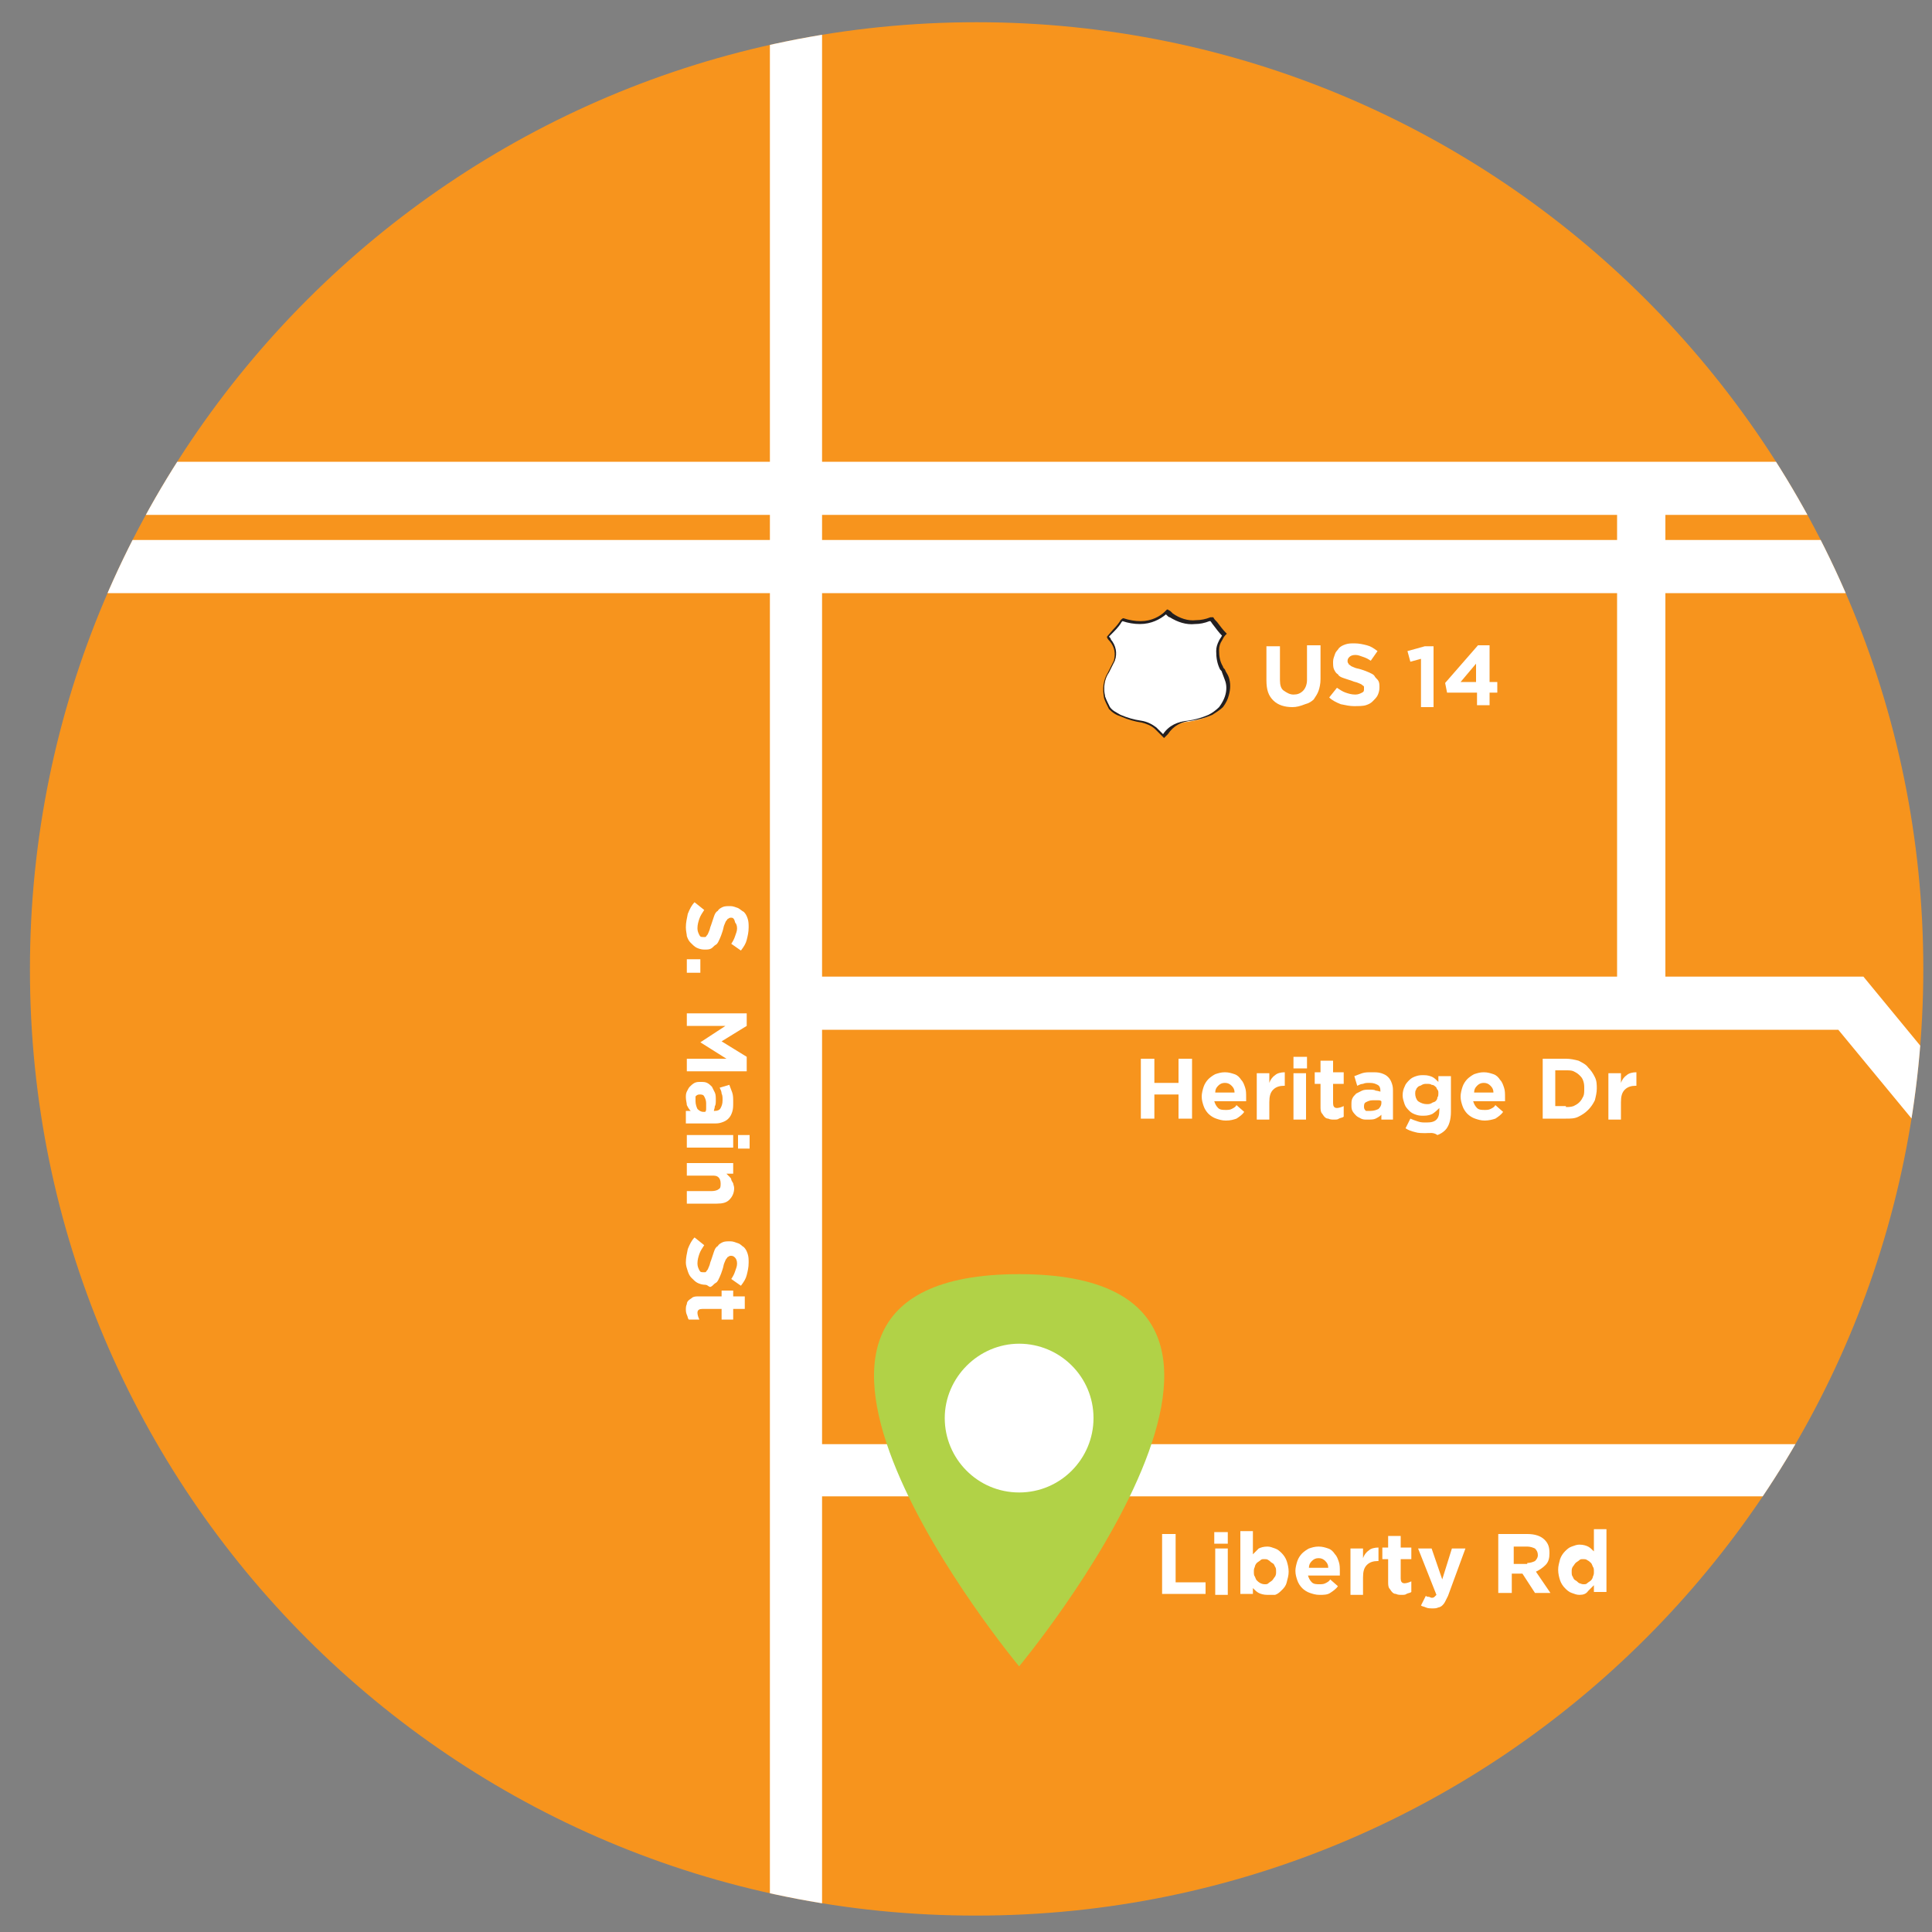 <?xml version="1.0" encoding="utf-8"?>
<!-- Generator: Adobe Illustrator 27.7.0, SVG Export Plug-In . SVG Version: 6.00 Build 0)  -->
<svg version="1.1" id="Layer_1" xmlns="http://www.w3.org/2000/svg" xmlns:xlink="http://www.w3.org/1999/xlink" x="0px" y="0px"
	 viewBox="0 0 200 200" style="enable-background:new 0 0 200 200;" xml:space="preserve">
<rect x="0" y="0" width="200" height="200" fill="#808080" stroke="none"/>
<style type="text/css">
	.st0{clip-path:url(#SVGID_00000096058655216806277350000006485507984608749704_);}
	.st1{fill:#F7941D;}
	.st2{fill:#FFFFFF;}
	.st3{fill:#B1D247;}
	.st4{enable-background:new    ;}
	.st5{fill:#231F20;}
</style>
<g id="Layer_2_00000119076781607834384240000012945722844744288646_">
	<g id="Layer_1-2">
		<g>
			<g>
				<defs>
					<path id="SVGID_1_" d="M101.1,198.3c54.1,0,98-43.9,98-98s-43.9-98-98-98s-98,43.9-98,98v0.1C3.1,154.5,47,198.4,101.1,198.3"
						/>
				</defs>
				<clipPath id="SVGID_00000115487349905935532030000013682934230333716620_">
					<use xlink:href="#SVGID_1_"  style="overflow:visible;"/>
				</clipPath>
				<g style="clip-path:url(#SVGID_00000115487349905935532030000013682934230333716620_);">
					<path class="st1" d="M101.1,198.3c54.1,0,98-43.9,98-98s-43.9-98-98-98s-98,43.9-98,98v0.1C3.1,154.5,47,198.4,101.1,198.3"/>
					<rect x="79.7" y="-0.3" class="st2" width="5.4" height="199"/>
					<polygon class="st2" points="207.8,127.8 190.3,106.6 82.4,106.6 82.4,101.1 192.9,101.1 212,124.3 					"/>
					<rect x="82.4" y="149.5" class="st2" width="120.3" height="5.4"/>
					<path class="st3" d="M105.5,172.5c0,0-33.8-40.6,0-40.6S105.5,172.5,105.5,172.5"/>
					<path class="st2" d="M105.5,154.5c4.3,0,7.7-3.5,7.7-7.7c0-4.3-3.5-7.7-7.7-7.7s-7.7,3.5-7.7,7.7l0,0
						C97.8,151,101.2,154.5,105.5,154.5"/>
					<rect x="167.4" y="51.9" class="st2" width="5" height="50.6"/>
					<g class="st4">
						<path class="st2" d="M71,96c0-0.5,0.1-0.9,0.2-1.4c0.2-0.5,0.4-0.9,0.7-1.2l1,0.8c-0.2,0.3-0.4,0.6-0.5,0.9
							c-0.1,0.3-0.2,0.6-0.2,1c0,0.3,0.1,0.5,0.2,0.7s0.2,0.2,0.4,0.2h0c0.1,0,0.2,0,0.2,0c0.1,0,0.1-0.1,0.2-0.2s0.1-0.2,0.2-0.4
							c0.1-0.2,0.1-0.4,0.2-0.6c0.1-0.3,0.2-0.6,0.3-0.9c0.1-0.3,0.2-0.5,0.4-0.6c0.1-0.2,0.3-0.3,0.5-0.4c0.2-0.1,0.5-0.1,0.8-0.1
							h0c0.3,0,0.5,0.1,0.8,0.2c0.2,0.1,0.4,0.3,0.6,0.4c0.2,0.2,0.3,0.4,0.4,0.7c0.1,0.3,0.1,0.6,0.1,0.9c0,0.5-0.1,0.9-0.2,1.3
							c-0.1,0.4-0.3,0.7-0.6,1.1l-1-0.7c0.2-0.3,0.3-0.5,0.4-0.8c0.1-0.3,0.2-0.5,0.2-0.8s-0.1-0.5-0.2-0.6C76,95,75.8,95,75.7,95h0
							c-0.1,0-0.2,0-0.3,0.1c-0.1,0-0.1,0.1-0.2,0.2c-0.1,0.1-0.1,0.2-0.2,0.4c-0.1,0.2-0.1,0.4-0.2,0.7c-0.1,0.3-0.2,0.6-0.3,0.8
							c-0.1,0.2-0.2,0.5-0.4,0.6s-0.3,0.3-0.5,0.4s-0.4,0.1-0.7,0.1h0c-0.3,0-0.6-0.1-0.8-0.2c-0.2-0.1-0.4-0.3-0.6-0.5
							c-0.2-0.2-0.3-0.4-0.4-0.7C71.1,96.7,71,96.4,71,96z"/>
						<path class="st2" d="M72.5,99.3v1.4h-1.4v-1.4H72.5z"/>
						<path class="st2" d="M77.3,104.7v1.5l-2.6,1.6l2.6,1.6v1.5h-6.2v-1.3h4.1l-2.7-1.7v0l2.6-1.7h-4v-1.3H77.3z"/>
						<path class="st2" d="M71,113.6c0-0.2,0-0.4,0.1-0.6c0.1-0.2,0.2-0.4,0.3-0.5c0.1-0.1,0.3-0.3,0.5-0.4c0.2-0.1,0.4-0.1,0.6-0.1
							h0c0.3,0,0.5,0,0.7,0.1c0.2,0.1,0.3,0.2,0.5,0.4c0.1,0.2,0.2,0.4,0.3,0.6c0.1,0.2,0.1,0.5,0.1,0.8c0,0.2,0,0.5-0.1,0.6
							c0,0.2-0.1,0.4-0.1,0.5h0.1c0.3,0,0.5-0.1,0.6-0.3c0.1-0.2,0.2-0.4,0.2-0.8c0-0.3,0-0.5-0.1-0.7c0-0.2-0.1-0.4-0.2-0.6l1-0.3
							c0.1,0.3,0.2,0.5,0.3,0.8c0.1,0.3,0.1,0.6,0.1,1c0,0.4,0,0.7-0.1,1c-0.1,0.3-0.2,0.5-0.4,0.7c-0.2,0.2-0.4,0.3-0.7,0.4
							c-0.3,0.1-0.5,0.1-0.9,0.1h-2.8V115h0.5c-0.2-0.2-0.3-0.4-0.4-0.6C71.1,114.2,71,113.9,71,113.6z M72,114
							c0,0.3,0.1,0.6,0.2,0.8c0.2,0.2,0.4,0.3,0.6,0.3H73c0.1-0.1,0.1-0.2,0.1-0.4c0-0.1,0-0.3,0-0.5c0-0.3-0.1-0.5-0.2-0.7
							c-0.1-0.2-0.3-0.2-0.5-0.2h0c-0.2,0-0.3,0.1-0.4,0.2C72,113.6,72,113.8,72,114z"/>
						<path class="st2" d="M75.9,117.5v1.3h-4.8v-1.3H75.9z M77.6,117.5v1.4h-1.2v-1.4H77.6z"/>
						<path class="st2" d="M75.9,120.2v1.3h-0.7c0.1,0.1,0.2,0.2,0.3,0.3c0.1,0.1,0.2,0.2,0.2,0.3s0.1,0.2,0.2,0.4
							c0,0.1,0.1,0.3,0.1,0.5c0,0.5-0.2,0.9-0.5,1.2c-0.3,0.3-0.7,0.4-1.3,0.4h-3.1v-1.3h2.6c0.3,0,0.6-0.1,0.7-0.2
							c0.2-0.1,0.2-0.3,0.2-0.6c0-0.3-0.1-0.5-0.2-0.6c-0.2-0.2-0.4-0.2-0.7-0.2h-2.6v-1.3H75.9z"/>
						<path class="st2" d="M71,130.7c0-0.5,0.1-0.9,0.2-1.4c0.2-0.5,0.4-0.9,0.7-1.2l1,0.8c-0.2,0.3-0.4,0.6-0.5,0.9
							c-0.1,0.3-0.2,0.6-0.2,1c0,0.3,0.1,0.5,0.2,0.7c0.1,0.2,0.2,0.2,0.4,0.2h0c0.1,0,0.2,0,0.2,0c0.1,0,0.1-0.1,0.2-0.2
							s0.1-0.2,0.2-0.4c0.1-0.2,0.1-0.4,0.2-0.6c0.1-0.3,0.2-0.6,0.3-0.9s0.2-0.5,0.4-0.6c0.1-0.2,0.3-0.3,0.5-0.4s0.5-0.1,0.8-0.1
							h0c0.3,0,0.5,0.1,0.8,0.2s0.4,0.3,0.6,0.4c0.2,0.2,0.3,0.4,0.4,0.7c0.1,0.3,0.1,0.6,0.1,0.9c0,0.5-0.1,0.9-0.2,1.3
							s-0.3,0.7-0.6,1.1l-1-0.7c0.2-0.3,0.3-0.5,0.4-0.8c0.1-0.3,0.2-0.5,0.2-0.8c0-0.3-0.1-0.5-0.2-0.6c-0.1-0.1-0.2-0.2-0.4-0.2h0
							c-0.1,0-0.2,0-0.3,0.1c-0.1,0-0.1,0.1-0.2,0.2c-0.1,0.1-0.1,0.2-0.2,0.4c-0.1,0.2-0.1,0.4-0.2,0.7c-0.1,0.3-0.2,0.6-0.3,0.8
							c-0.1,0.2-0.2,0.5-0.4,0.6s-0.3,0.3-0.5,0.4S73.3,133,73,133h0c-0.3,0-0.6-0.1-0.8-0.2c-0.2-0.1-0.4-0.3-0.6-0.5
							c-0.2-0.2-0.3-0.4-0.4-0.7S71,131,71,130.7z"/>
						<path class="st2" d="M71,135.6c0-0.2,0-0.4,0.1-0.6c0-0.2,0.1-0.3,0.2-0.4s0.3-0.2,0.4-0.3c0.2-0.1,0.4-0.1,0.7-0.1h2.3v-0.6
							h1.2v0.6h1.2v1.3h-1.2v1.1h-1.2v-1.1h-2c-0.3,0-0.5,0.1-0.5,0.4c0,0.2,0.1,0.5,0.2,0.7h-1.1c-0.1-0.1-0.1-0.3-0.2-0.5
							C71.1,136.1,71,135.9,71,135.6z"/>
					</g>
					<g class="st4">
						<path class="st2" d="M118.1,109.6h1.4v2.5h2.5v-2.5h1.4v6.2H122v-2.5h-2.5v2.5h-1.4V109.6z"/>
						<path class="st2" d="M126.9,116c-0.4,0-0.7-0.1-1-0.2c-0.3-0.1-0.6-0.3-0.8-0.5s-0.4-0.5-0.5-0.8s-0.2-0.6-0.2-1v0
							c0-0.3,0.1-0.7,0.2-1s0.3-0.6,0.5-0.8c0.2-0.2,0.5-0.4,0.7-0.5c0.3-0.1,0.6-0.2,1-0.2c0.4,0,0.7,0.1,1,0.2
							c0.3,0.1,0.5,0.3,0.7,0.6c0.2,0.2,0.3,0.5,0.4,0.8s0.1,0.6,0.1,1c0,0.1,0,0.1,0,0.2c0,0.1,0,0.1,0,0.2h-3.3
							c0.1,0.3,0.2,0.5,0.4,0.7c0.2,0.2,0.5,0.2,0.8,0.2c0.2,0,0.4,0,0.6-0.1c0.2-0.1,0.4-0.2,0.5-0.4l0.8,0.7
							c-0.2,0.3-0.5,0.5-0.8,0.7C127.7,115.9,127.4,116,126.9,116z M127.8,113.1c0-0.3-0.1-0.5-0.3-0.7c-0.2-0.2-0.4-0.3-0.7-0.3
							c-0.3,0-0.5,0.1-0.7,0.3c-0.2,0.2-0.3,0.4-0.3,0.7H127.8z"/>
						<path class="st2" d="M130.1,111.1h1.3v1c0.1-0.3,0.3-0.6,0.6-0.8c0.2-0.2,0.6-0.3,1-0.3v1.4h-0.1c-0.4,0-0.8,0.1-1.1,0.4
							c-0.3,0.3-0.4,0.7-0.4,1.3v1.8h-1.3V111.1z"/>
						<path class="st2" d="M133.9,109.4h1.4v1.2h-1.4V109.4z M133.9,111.1h1.3v4.8h-1.3V111.1z"/>
						<path class="st2" d="M138.1,115.9c-0.2,0-0.4,0-0.6-0.1c-0.2,0-0.3-0.1-0.4-0.2c-0.1-0.1-0.2-0.3-0.3-0.4
							c-0.1-0.2-0.1-0.4-0.1-0.7v-2.3h-0.6v-1.2h0.6v-1.2h1.3v1.2h1.1v1.2h-1.1v2c0,0.3,0.1,0.5,0.4,0.5c0.2,0,0.5-0.1,0.7-0.2v1.1
							c-0.1,0.1-0.3,0.1-0.5,0.2C138.5,115.9,138.3,115.9,138.1,115.9z"/>
						<path class="st2" d="M141.5,115.9c-0.2,0-0.4,0-0.6-0.1c-0.2-0.1-0.4-0.2-0.5-0.3c-0.1-0.1-0.3-0.3-0.4-0.5
							c-0.1-0.2-0.1-0.4-0.1-0.6v0c0-0.3,0-0.5,0.1-0.7c0.1-0.2,0.2-0.3,0.4-0.5c0.2-0.1,0.4-0.2,0.6-0.3c0.2-0.1,0.5-0.1,0.8-0.1
							c0.2,0,0.5,0,0.6,0.1c0.2,0,0.4,0.1,0.5,0.1v-0.1c0-0.3-0.1-0.5-0.3-0.6c-0.2-0.1-0.4-0.2-0.8-0.2c-0.3,0-0.5,0-0.7,0.1
							c-0.2,0-0.4,0.1-0.6,0.2l-0.3-1c0.3-0.1,0.5-0.2,0.8-0.3c0.3-0.1,0.6-0.1,1-0.1c0.4,0,0.7,0,1,0.1c0.3,0.1,0.5,0.2,0.7,0.4
							c0.2,0.2,0.3,0.4,0.4,0.7c0.1,0.3,0.1,0.5,0.1,0.9v2.8H143v-0.5c-0.2,0.2-0.4,0.3-0.6,0.4
							C142.2,115.9,141.9,115.9,141.5,115.9z M141.9,115c0.3,0,0.6-0.1,0.8-0.2c0.2-0.2,0.3-0.4,0.3-0.6v-0.2
							c-0.1-0.1-0.2-0.1-0.4-0.1c-0.1,0-0.3,0-0.5,0c-0.3,0-0.5,0.1-0.7,0.2c-0.2,0.1-0.2,0.3-0.2,0.5v0c0,0.2,0.1,0.3,0.2,0.4
							C141.6,115,141.7,115,141.9,115z"/>
						<path class="st2" d="M147.6,117.3c-0.4,0-0.8,0-1.1-0.1c-0.4-0.1-0.7-0.2-1-0.4l0.5-1c0.2,0.1,0.5,0.2,0.8,0.3
							c0.3,0.1,0.5,0.1,0.9,0.1c0.5,0,0.8-0.1,1-0.3c0.2-0.2,0.3-0.5,0.3-1v-0.2c-0.2,0.2-0.4,0.4-0.7,0.6c-0.2,0.1-0.5,0.2-0.9,0.2
							c-0.3,0-0.5,0-0.8-0.1c-0.3-0.1-0.5-0.2-0.7-0.4s-0.4-0.4-0.5-0.7s-0.2-0.6-0.2-0.9v0c0-0.4,0.1-0.7,0.2-0.9
							c0.1-0.3,0.3-0.5,0.5-0.7s0.4-0.3,0.7-0.4c0.3-0.1,0.5-0.1,0.8-0.1c0.4,0,0.7,0.1,0.9,0.2c0.2,0.1,0.4,0.3,0.6,0.5v-0.6h1.3
							v3.7c0,0.8-0.2,1.5-0.6,1.9c-0.2,0.2-0.5,0.4-0.8,0.5C148.4,117.2,148,117.3,147.6,117.3z M147.7,114.3c0.2,0,0.3,0,0.5-0.1
							c0.1-0.1,0.3-0.1,0.4-0.2c0.1-0.1,0.2-0.2,0.2-0.4c0.1-0.1,0.1-0.3,0.1-0.4v0c0-0.2,0-0.3-0.1-0.4c-0.1-0.1-0.1-0.3-0.2-0.3
							c-0.1-0.1-0.2-0.2-0.4-0.2c-0.1-0.1-0.3-0.1-0.5-0.1c-0.2,0-0.3,0-0.5,0.1c-0.1,0.1-0.3,0.1-0.4,0.2c-0.1,0.1-0.2,0.2-0.2,0.3
							c-0.1,0.1-0.1,0.3-0.1,0.4v0c0,0.3,0.1,0.6,0.3,0.8C147.1,114.2,147.4,114.3,147.7,114.3z"/>
						<path class="st2" d="M153.7,116c-0.4,0-0.7-0.1-1-0.2s-0.6-0.3-0.8-0.5s-0.4-0.5-0.5-0.8c-0.1-0.3-0.2-0.6-0.2-1v0
							c0-0.3,0.1-0.7,0.2-1s0.3-0.6,0.5-0.8c0.2-0.2,0.5-0.4,0.7-0.5c0.3-0.1,0.6-0.2,1-0.2c0.4,0,0.7,0.1,1,0.2
							c0.3,0.1,0.5,0.3,0.7,0.6c0.2,0.2,0.3,0.5,0.4,0.8c0.1,0.3,0.1,0.6,0.1,1c0,0.1,0,0.1,0,0.2c0,0.1,0,0.1,0,0.2h-3.3
							c0.1,0.3,0.2,0.5,0.4,0.7c0.2,0.2,0.5,0.2,0.8,0.2c0.2,0,0.4,0,0.6-0.1c0.2-0.1,0.4-0.2,0.5-0.4l0.8,0.7
							c-0.2,0.3-0.5,0.5-0.8,0.7C154.5,115.9,154.1,116,153.7,116z M154.6,113.1c0-0.3-0.1-0.5-0.3-0.7s-0.4-0.3-0.7-0.3
							c-0.3,0-0.5,0.1-0.7,0.3c-0.2,0.2-0.3,0.4-0.3,0.7H154.6z"/>
						<path class="st2" d="M159.7,109.6h2.4c0.5,0,0.9,0.1,1.3,0.2c0.4,0.2,0.8,0.4,1,0.7c0.3,0.3,0.5,0.6,0.7,1
							c0.2,0.4,0.2,0.8,0.2,1.2v0c0,0.4-0.1,0.8-0.2,1.2c-0.2,0.4-0.4,0.7-0.7,1c-0.3,0.3-0.6,0.5-1,0.7c-0.4,0.2-0.8,0.2-1.3,0.2
							h-2.4V109.6z M162.1,114.6c0.3,0,0.5,0,0.8-0.1c0.2-0.1,0.4-0.2,0.6-0.4c0.2-0.2,0.3-0.4,0.4-0.6s0.1-0.5,0.1-0.8v0
							c0-0.3,0-0.5-0.1-0.8s-0.2-0.4-0.4-0.6c-0.2-0.2-0.4-0.3-0.6-0.4c-0.2-0.1-0.5-0.1-0.8-0.1H161v3.7H162.1z"/>
						<path class="st2" d="M166.5,111.1h1.3v1c0.1-0.3,0.3-0.6,0.6-0.8c0.2-0.2,0.6-0.3,1-0.3v1.4h-0.1c-0.4,0-0.8,0.1-1.1,0.4
							c-0.3,0.3-0.4,0.7-0.4,1.3v1.8h-1.3V111.1z"/>
					</g>
					<g class="st4">
						<path class="st2" d="M133.8,73.2c-0.8,0-1.5-0.2-2-0.7c-0.5-0.5-0.7-1.1-0.7-2.1v-3.5h1.4v3.5c0,0.5,0.1,0.9,0.4,1.1
							s0.6,0.4,1,0.4s0.7-0.1,1-0.4c0.2-0.2,0.4-0.6,0.4-1.1v-3.6h1.4v3.5c0,0.5-0.1,0.9-0.2,1.2c-0.1,0.3-0.3,0.6-0.5,0.9
							c-0.2,0.2-0.5,0.4-0.9,0.5C134.6,73.1,134.2,73.2,133.8,73.2z"/>
						<path class="st2" d="M140.2,73.1c-0.5,0-0.9-0.1-1.4-0.2c-0.5-0.2-0.9-0.4-1.2-0.7l0.8-1c0.3,0.2,0.6,0.4,0.9,0.5
							c0.3,0.1,0.6,0.2,1,0.2c0.3,0,0.5-0.1,0.7-0.2c0.2-0.1,0.2-0.2,0.2-0.4v0c0-0.1,0-0.2,0-0.2c0-0.1-0.1-0.1-0.2-0.2
							s-0.2-0.1-0.4-0.2c-0.2-0.1-0.4-0.1-0.6-0.2c-0.3-0.1-0.6-0.2-0.9-0.3s-0.5-0.2-0.6-0.4c-0.2-0.1-0.3-0.3-0.4-0.5
							s-0.1-0.5-0.1-0.8v0c0-0.3,0.1-0.5,0.2-0.8s0.3-0.4,0.4-0.6c0.2-0.2,0.4-0.3,0.7-0.4c0.3-0.1,0.6-0.1,0.9-0.1
							c0.5,0,0.9,0.1,1.3,0.2s0.7,0.3,1.1,0.6l-0.7,1c-0.3-0.2-0.5-0.3-0.8-0.4c-0.3-0.1-0.5-0.2-0.8-0.2c-0.3,0-0.5,0.1-0.6,0.2
							c-0.1,0.1-0.2,0.2-0.2,0.4v0c0,0.1,0,0.2,0.1,0.3c0,0.1,0.1,0.1,0.2,0.2c0.1,0.1,0.2,0.1,0.4,0.2c0.2,0.1,0.4,0.1,0.7,0.2
							c0.3,0.1,0.6,0.2,0.8,0.3c0.2,0.1,0.5,0.2,0.6,0.4s0.3,0.3,0.4,0.5s0.1,0.4,0.1,0.7v0c0,0.3-0.1,0.6-0.2,0.8
							c-0.1,0.2-0.3,0.4-0.5,0.6c-0.2,0.2-0.4,0.3-0.7,0.4S140.5,73.1,140.2,73.1z"/>
						<path class="st2" d="M147.1,68.2l-1.1,0.3l-0.3-1.1l1.8-0.5h0.9v6.3h-1.3V68.2z"/>
						<path class="st2" d="M152.8,71.7h-3l-0.2-1l3.4-3.9h1.2v3.8h0.8v1.1h-0.8v1.3h-1.3V71.7z M152.8,70.6v-1.9l-1.6,1.9H152.8z"/>
					</g>
					<g class="st4">
						<path class="st2" d="M120.3,158.8h1.4v5h3.1v1.2h-4.5V158.8z"/>
						<path class="st2" d="M125.7,158.6h1.4v1.2h-1.4V158.6z M125.8,160.3h1.3v4.8h-1.3V160.3z"/>
						<path class="st2" d="M131.2,165.1c-0.4,0-0.7-0.1-0.9-0.2s-0.4-0.3-0.6-0.5v0.6h-1.3v-6.5h1.3v2.4c0.2-0.2,0.4-0.4,0.6-0.6
							c0.2-0.1,0.5-0.2,0.9-0.2c0.3,0,0.5,0.1,0.8,0.2c0.3,0.1,0.5,0.3,0.7,0.5s0.4,0.5,0.5,0.8c0.1,0.3,0.2,0.7,0.2,1.1v0
							c0,0.4-0.1,0.7-0.2,1.1s-0.3,0.6-0.5,0.8c-0.2,0.2-0.4,0.4-0.7,0.5C131.8,165.1,131.5,165.1,131.2,165.1z M130.9,164
							c0.2,0,0.3,0,0.4-0.1c0.1-0.1,0.3-0.2,0.4-0.3s0.2-0.3,0.3-0.4c0.1-0.2,0.1-0.3,0.1-0.5v0c0-0.2,0-0.4-0.1-0.5
							c-0.1-0.2-0.1-0.3-0.3-0.4s-0.2-0.2-0.4-0.3c-0.1-0.1-0.3-0.1-0.4-0.1c-0.2,0-0.3,0-0.4,0.1c-0.1,0.1-0.3,0.2-0.4,0.3
							c-0.1,0.1-0.2,0.3-0.2,0.4c-0.1,0.2-0.1,0.3-0.1,0.5v0c0,0.2,0,0.4,0.1,0.5c0.1,0.2,0.1,0.3,0.2,0.4c0.1,0.1,0.2,0.2,0.4,0.3
							C130.5,163.9,130.7,164,130.9,164z"/>
						<path class="st2" d="M136.6,165.1c-0.4,0-0.7-0.1-1-0.2c-0.3-0.1-0.6-0.3-0.8-0.5s-0.4-0.5-0.5-0.8s-0.2-0.6-0.2-1v0
							c0-0.3,0.1-0.7,0.2-1s0.3-0.6,0.5-0.8c0.2-0.2,0.5-0.4,0.7-0.5c0.3-0.1,0.6-0.2,1-0.2c0.4,0,0.7,0.1,1,0.2
							c0.3,0.1,0.5,0.3,0.7,0.6c0.2,0.2,0.3,0.5,0.4,0.8s0.1,0.6,0.1,1c0,0.1,0,0.1,0,0.2c0,0.1,0,0.1,0,0.2h-3.3
							c0.1,0.3,0.2,0.5,0.4,0.7c0.2,0.2,0.5,0.2,0.8,0.2c0.2,0,0.4,0,0.6-0.1c0.2-0.1,0.4-0.2,0.5-0.4l0.8,0.7
							c-0.2,0.3-0.5,0.5-0.8,0.7C137.4,165.1,137,165.1,136.6,165.1z M137.5,162.3c0-0.3-0.1-0.5-0.3-0.7c-0.2-0.2-0.4-0.3-0.7-0.3
							c-0.3,0-0.5,0.1-0.7,0.3c-0.2,0.2-0.3,0.4-0.3,0.7H137.5z"/>
						<path class="st2" d="M139.8,160.3h1.3v1c0.1-0.3,0.3-0.6,0.6-0.8c0.2-0.2,0.6-0.3,1-0.3v1.4h-0.1c-0.4,0-0.8,0.1-1.1,0.4
							c-0.3,0.3-0.4,0.7-0.4,1.3v1.8h-1.3V160.3z"/>
						<path class="st2" d="M145.1,165.1c-0.2,0-0.4,0-0.6-0.1c-0.2,0-0.3-0.1-0.4-0.2s-0.2-0.3-0.3-0.4c-0.1-0.2-0.1-0.4-0.1-0.7
							v-2.3h-0.6v-1.2h0.6v-1.2h1.3v1.2h1.1v1.2h-1.1v2c0,0.3,0.1,0.5,0.4,0.5c0.2,0,0.5-0.1,0.7-0.2v1.1c-0.1,0.1-0.3,0.1-0.5,0.2
							C145.5,165.1,145.3,165.1,145.1,165.1z"/>
						<path class="st2" d="M148.3,166.5c-0.2,0-0.5,0-0.7-0.1c-0.2-0.1-0.4-0.1-0.5-0.2l0.5-1c0.1,0.1,0.2,0.1,0.3,0.1
							c0.1,0,0.2,0.1,0.3,0.1c0.1,0,0.2,0,0.3-0.1s0.1-0.1,0.2-0.2l-1.9-4.8h1.4l1.1,3.2l1-3.2h1.4l-1.8,4.9
							c-0.1,0.2-0.2,0.4-0.3,0.6c-0.1,0.2-0.2,0.3-0.3,0.4s-0.3,0.2-0.4,0.2C148.7,166.5,148.5,166.5,148.3,166.5z"/>
						<path class="st2" d="M155.3,158.8h2.8c0.8,0,1.4,0.2,1.8,0.6c0.4,0.4,0.5,0.8,0.5,1.4v0c0,0.5-0.1,0.9-0.4,1.2s-0.6,0.5-1,0.7
							l1.5,2.2h-1.6l-1.3-2h0h-1.1v2h-1.4V158.8z M158.1,161.8c0.3,0,0.6-0.1,0.8-0.2c0.2-0.2,0.3-0.4,0.3-0.6v0
							c0-0.3-0.1-0.5-0.3-0.7c-0.2-0.1-0.5-0.2-0.8-0.2h-1.4v1.8H158.1z"/>
						<path class="st2" d="M163.5,165.1c-0.3,0-0.5-0.1-0.8-0.2s-0.5-0.3-0.7-0.5c-0.2-0.2-0.4-0.5-0.5-0.8
							c-0.1-0.3-0.2-0.7-0.2-1.1v0c0-0.4,0.1-0.7,0.2-1.1c0.1-0.3,0.3-0.6,0.5-0.8s0.4-0.4,0.7-0.5c0.3-0.1,0.5-0.2,0.8-0.2
							c0.4,0,0.7,0.1,0.9,0.2c0.2,0.1,0.4,0.3,0.6,0.5v-2.3h1.3v6.5H165v-0.7c-0.2,0.2-0.4,0.4-0.6,0.6
							C164.2,165,163.9,165.1,163.5,165.1z M163.9,164c0.2,0,0.3,0,0.4-0.1c0.1-0.1,0.3-0.2,0.4-0.3s0.2-0.3,0.2-0.4
							c0.1-0.2,0.1-0.3,0.1-0.5v0c0-0.2,0-0.4-0.1-0.5c-0.1-0.2-0.1-0.3-0.2-0.4s-0.2-0.2-0.4-0.3c-0.1-0.1-0.3-0.1-0.4-0.1
							c-0.2,0-0.3,0-0.4,0.1c-0.1,0.1-0.3,0.2-0.4,0.3s-0.2,0.3-0.3,0.4c-0.1,0.2-0.1,0.3-0.1,0.5v0c0,0.2,0,0.4,0.1,0.5
							c0.1,0.2,0.1,0.3,0.3,0.4s0.2,0.2,0.4,0.3C163.6,163.9,163.7,164,163.9,164z"/>
					</g>
					<rect x="0" y="47.8" class="st2" width="199" height="5.5"/>
					<rect x="0" y="55.9" class="st2" width="199" height="5.5"/>
					<g>
						<path class="st2" d="M120.5,76.2c-0.3-0.3-0.6-0.6-0.8-0.8c-0.4-0.4-1-0.6-1.5-0.7c-0.7-0.1-1.4-0.3-2.1-0.6
							c-0.5-0.2-0.9-0.4-1.2-0.8c-0.2-0.3-0.4-0.7-0.5-1.1c-0.2-0.9-0.1-1.8,0.4-2.6c0.2-0.4,0.4-0.8,0.6-1.2
							c0.2-0.7,0.1-1.5-0.4-2.1c-0.1-0.1-0.2-0.2-0.3-0.4l0.5-0.6c0.3-0.3,0.6-0.7,0.8-1c0.1-0.1,0.1-0.1,0.2-0.1
							c0.6,0.2,1.2,0.3,1.8,0.3c1,0,1.9-0.4,2.6-1l0.1-0.1c0.2,0.1,0.3,0.3,0.5,0.4c0.7,0.5,1.6,0.8,2.5,0.7c0.5,0,1-0.1,1.5-0.3
							c0.1,0,0.1,0,0.2,0c0.4,0.5,0.8,1.1,1.3,1.6l0,0c-0.2,0.2-0.3,0.4-0.4,0.6c-0.2,0.3-0.3,0.6-0.3,1c0,0.6,0.1,1.2,0.4,1.8
							c0.2,0.4,0.4,0.7,0.5,1.1c0.2,0.6,0.2,1.2,0,1.8c-0.1,0.4-0.3,0.8-0.6,1.2c-0.3,0.3-0.7,0.6-1.1,0.8c-0.7,0.3-1.4,0.5-2.1,0.6
							C121.9,74.8,121.1,75.3,120.5,76.2L120.5,76.2z"/>
						<path class="st5" d="M120.5,76.4l-0.9-0.9c-0.4-0.4-1-0.6-1.4-0.7c-0.7-0.1-1.4-0.3-2.1-0.6c-0.6-0.2-0.9-0.4-1.3-0.8
							c-0.2-0.4-0.4-0.8-0.5-1.1c-0.2-1-0.1-1.9,0.4-2.7l0.6-1.2c0.2-0.7,0.1-1.4-0.4-2c-0.1-0.1-0.2-0.2-0.3-0.4l0-0.1l0.6-0.7
							c0.4-0.4,0.7-0.8,0.8-1c0.1-0.1,0.2-0.2,0.3-0.2l0,0c0.6,0.2,1.2,0.3,1.8,0.3c1.1,0,2-0.5,2.5-1l0.2-0.2l0.1,0
							c0.1,0.1,0.2,0.1,0.3,0.2c0.1,0.1,0.1,0.1,0.2,0.2c0.7,0.5,1.6,0.8,2.4,0.7c0.5,0,1-0.1,1.5-0.3l0,0h0.3l0,0
							c0.1,0.2,0.2,0.3,0.4,0.5c0.3,0.4,0.6,0.8,0.9,1.1l0.1,0.1l-0.1,0.1c-0.2,0.2-0.3,0.4-0.4,0.6c-0.2,0.3-0.3,0.6-0.3,1
							c0,0.7,0.1,1.2,0.4,1.7c0,0.1,0.1,0.2,0.2,0.3c0.1,0.3,0.3,0.5,0.4,0.8c0.2,0.6,0.2,1.2,0,1.9c-0.1,0.4-0.3,0.8-0.6,1.2
							c-0.3,0.3-0.8,0.6-1.1,0.8c-0.7,0.3-1.4,0.5-2.1,0.6c-1.1,0.1-1.9,0.5-2.5,1.4L120.5,76.4z M114.8,65.9
							c0.1,0.1,0.2,0.2,0.2,0.3c0.5,0.6,0.7,1.4,0.4,2.2l-0.6,1.2c-0.5,0.7-0.6,1.6-0.4,2.5c0.1,0.3,0.3,0.7,0.5,1.1
							c0.3,0.4,0.6,0.5,1.1,0.8c0.7,0.3,1.4,0.5,2.1,0.6c0.7,0.1,1.2,0.4,1.6,0.7l0.7,0.7c0.6-0.9,1.5-1.3,2.6-1.4
							c0.7-0.1,1.4-0.3,2.1-0.6c0.4-0.2,0.8-0.5,1.1-0.8c0.3-0.4,0.5-0.8,0.6-1.1c0.2-0.6,0.2-1.2,0-1.7c-0.1-0.3-0.2-0.5-0.3-0.8
							c0-0.1-0.1-0.2-0.2-0.3c-0.3-0.6-0.4-1.2-0.4-1.9c0-0.4,0.1-0.7,0.3-1.1c0.1-0.2,0.2-0.3,0.3-0.5c-0.3-0.3-0.6-0.7-0.9-1.1
							c-0.1-0.1-0.2-0.3-0.3-0.4h-0.1c-0.5,0.2-1,0.3-1.5,0.3c-0.9,0.1-1.8-0.2-2.6-0.7c-0.1,0-0.2-0.1-0.3-0.2c0,0-0.1-0.1-0.1-0.1
							l0,0c-0.6,0.5-1.5,1-2.7,1c-0.6,0-1.2-0.1-1.8-0.3c0,0,0,0,0,0c0,0,0,0-0.1,0.1c-0.1,0.2-0.4,0.6-0.8,1L114.8,65.9z"/>
					</g>
				</g>
			</g>
		</g>
	</g>
</g>
</svg>

